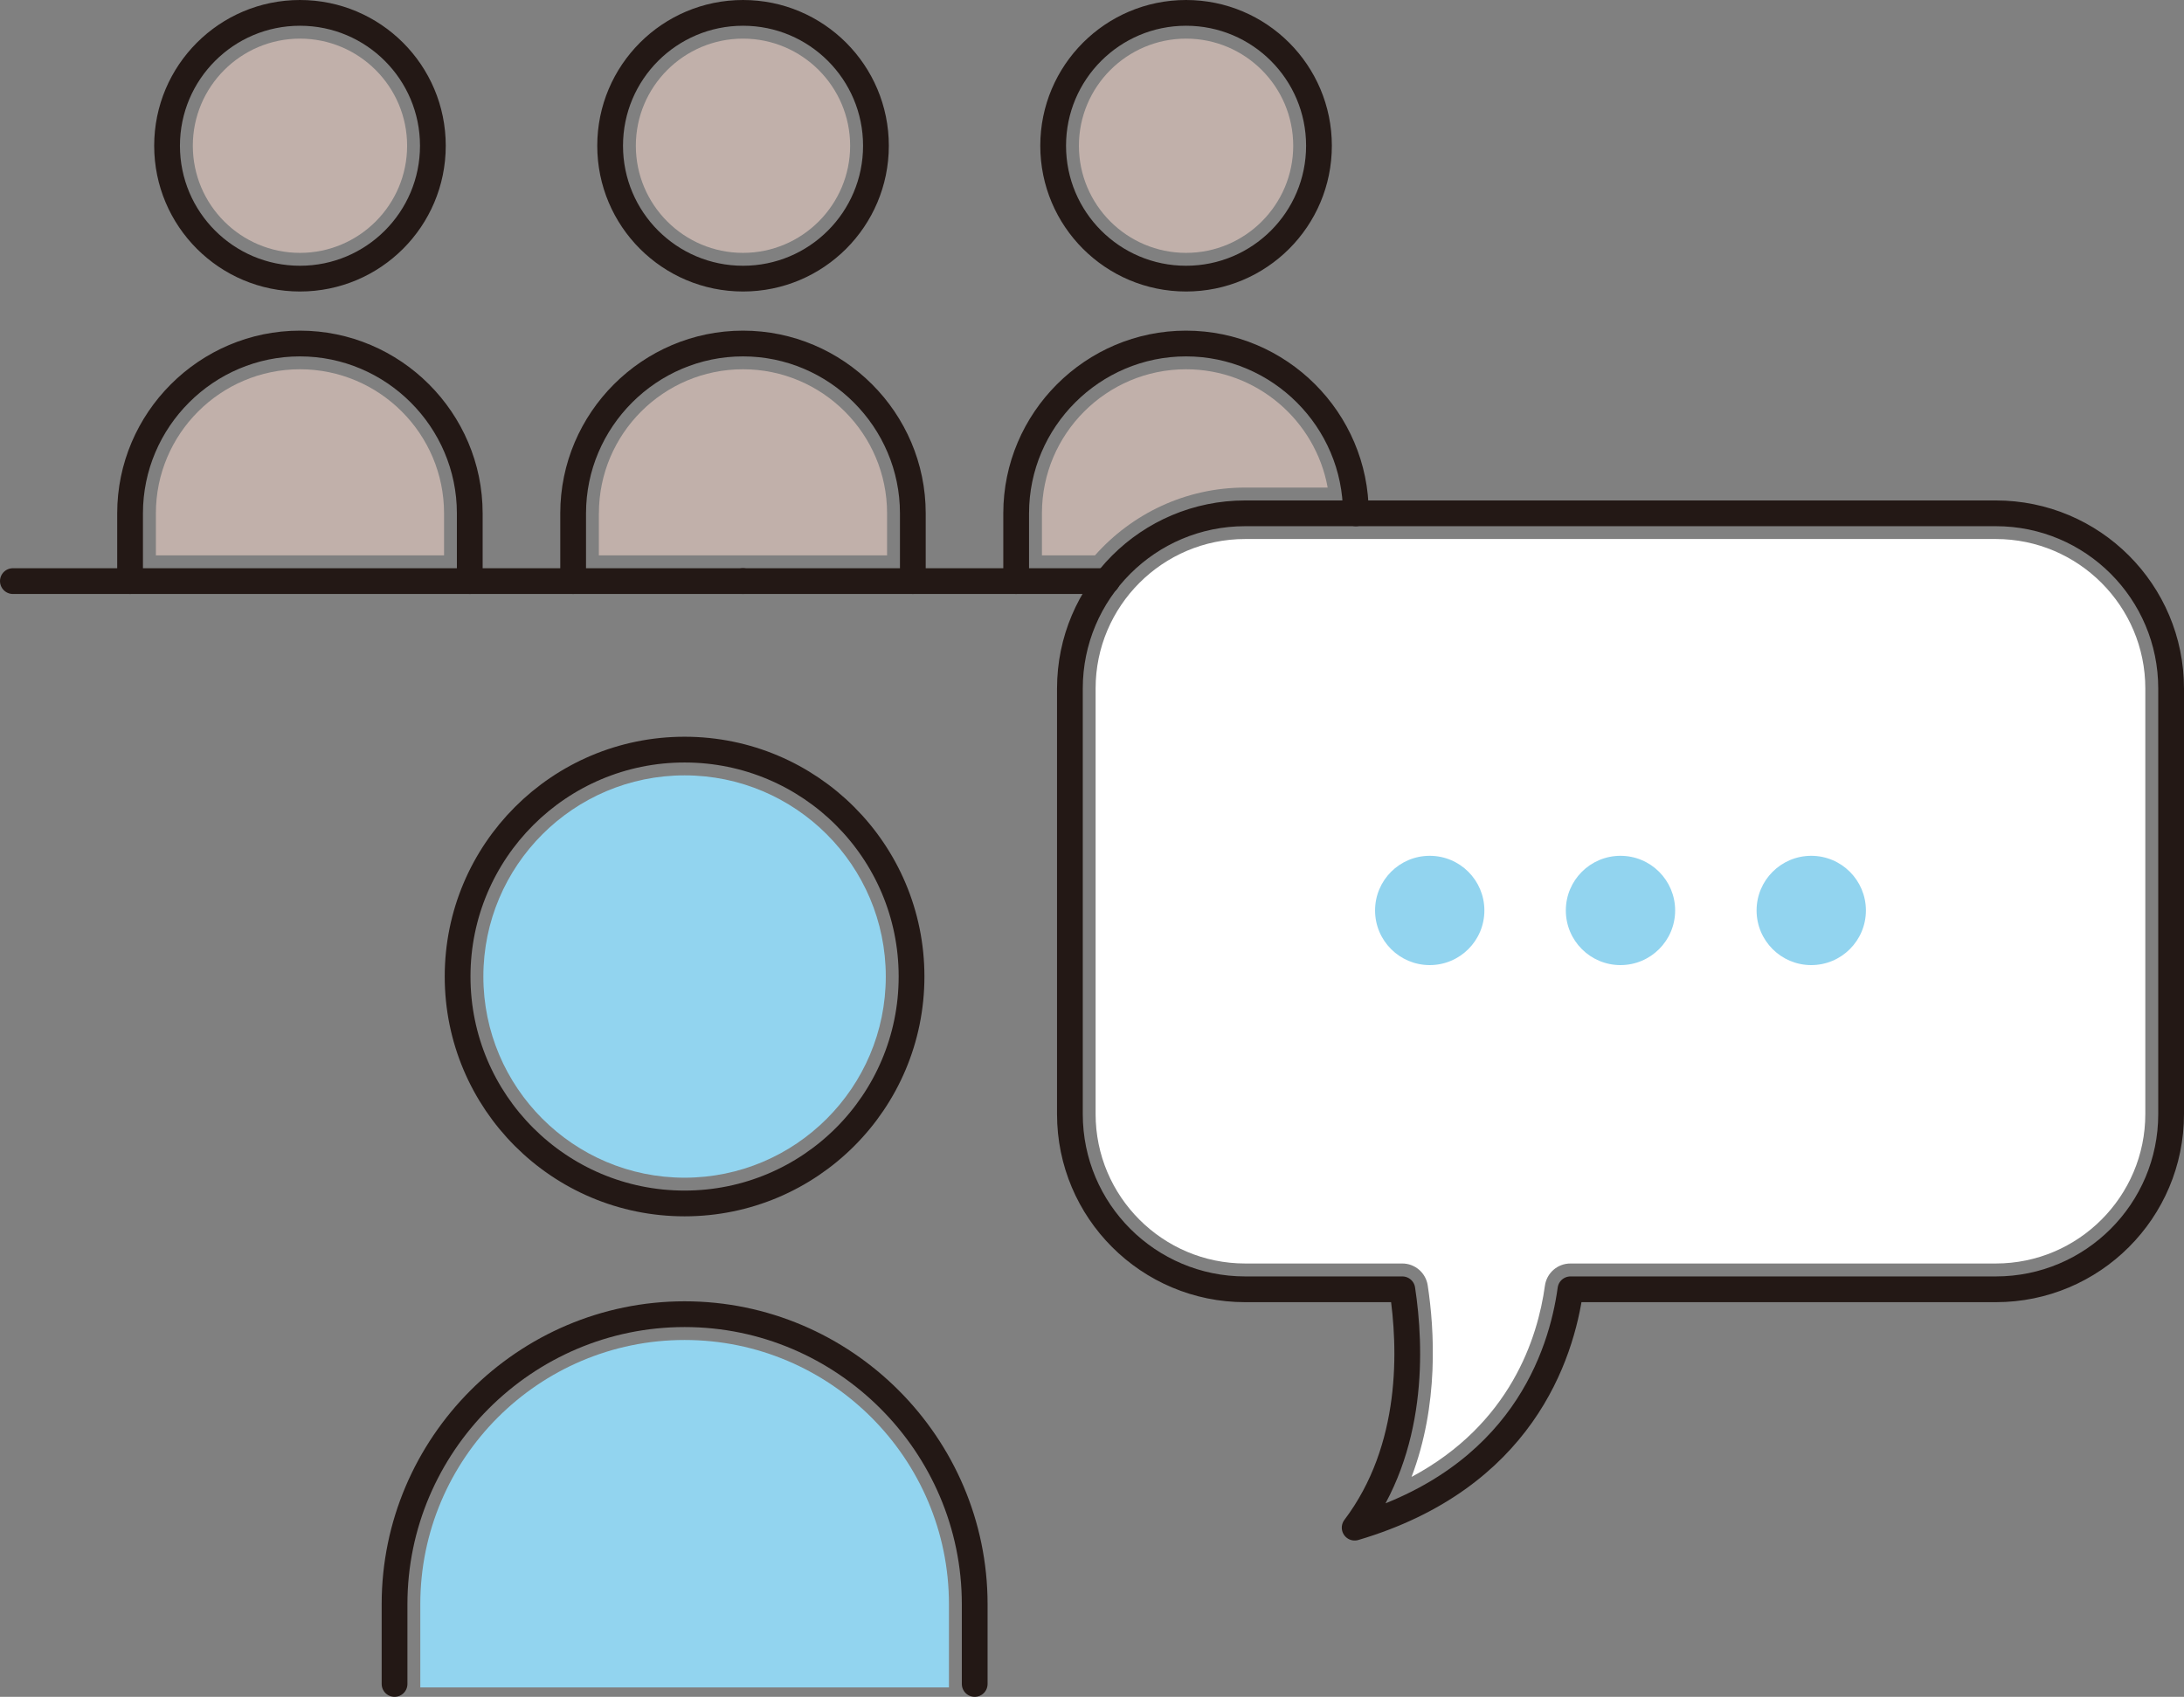 <?xml version="1.0" encoding="UTF-8"?>
<svg id="_レイヤー_2" data-name="レイヤー 2" xmlns="http://www.w3.org/2000/svg" viewBox="0 0 423.96 329.47">
  <rect x="0" y="0" width="423.96" height="329.47" fill="#808080" stroke="none"/>
  <defs>
    <style>
      .cls-1 {
        fill: #fff;
      }

      .cls-2 {
        fill: none;
        stroke: #231815;
        stroke-linecap: round;
        stroke-linejoin: round;
        stroke-width: 5px;
      }

      .cls-3 {
        fill: #92d4ef;
      }

      .cls-4 {
        fill: #c1b0aa;
      }
    </style>
  </defs>
  <g id="object">
    <g>
      <path class="cls-4" d="M58.23,7.5c11.47,0,20.8,9.33,20.8,20.8s-9.33,20.8-20.8,20.8-20.8-9.33-20.8-20.8S46.76,7.5,58.23,7.5Z"/>
      <path class="cls-4" d="M144.23,7.5c11.47,0,20.8,9.33,20.8,20.8s-9.33,20.8-20.8,20.8-20.8-9.33-20.8-20.8,9.33-20.8,20.8-20.8Z"/>
      <path class="cls-4" d="M230.24,7.5c11.47,0,20.8,9.33,20.8,20.8s-9.33,20.8-20.8,20.8-20.8-9.33-20.8-20.8,9.33-20.8,20.8-20.8Z"/>
      <path class="cls-3" d="M132.89,150.55c21.54,0,39.06,17.52,39.06,39.06s-17.52,39.06-39.06,39.06-39.06-17.52-39.06-39.06,17.52-39.06,39.06-39.06Z"/>
      <path class="cls-3" d="M184.2,327.64h-102.61v-16.16c0-28.29,23.02-51.3,51.31-51.3s51.31,23.02,51.31,51.3v16.16Z"/>
      <path class="cls-4" d="M116.26,99.67c0-15.42,12.55-27.97,27.97-27.97s27.97,12.55,27.97,27.97v8.16h-55.95v-8.16Z"/>
      <path class="cls-4" d="M30.26,99.67c0-15.42,12.55-27.97,27.97-27.97s27.97,12.55,27.97,27.97v8.16H30.26v-8.16Z"/>
      <path class="cls-4" d="M202.26,107.83v-8.16c0-15.42,12.55-27.97,27.97-27.97,13.71,0,25.13,9.93,27.5,22.97h-16.03c-11.59,0-21.99,5.11-29.14,13.16h-10.31Z"/>
      <path class="cls-1" d="M416.45,216.31c0,16-13.02,29.02-29.02,29.02h-82.58c-2.5,0-4.61,1.84-4.95,4.32-1.39,10.09-6.68,26.85-25.89,37.12,5.33-13.99,4.45-28.56,3.14-37.19-.37-2.44-2.47-4.25-4.94-4.25h-30.51c-16,0-29.02-13.02-29.02-29.02v-82.63c0-16,13.02-29.02,29.02-29.02h145.73c16,0,29.02,13.02,29.02,29.02v82.63Z"/>
      <g>
        <g>
          <path class="cls-2" d="M84.03,28.3c0,14.25-11.55,25.8-25.8,25.8s-25.8-11.55-25.8-25.8S43.98,2.5,58.23,2.5s25.8,11.55,25.8,25.8Z"/>
          <path class="cls-2" d="M25.25,112.83v-13.16c0-18.14,14.84-32.97,32.97-32.97h0c18.14,0,32.97,14.84,32.97,32.97v13.16"/>
        </g>
        <g>
          <path class="cls-2" d="M170.04,28.3c0,14.25-11.55,25.8-25.8,25.8s-25.8-11.55-25.8-25.8,11.55-25.8,25.8-25.8,25.8,11.55,25.8,25.8Z"/>
          <path class="cls-2" d="M111.26,112.83v-13.16c0-18.14,14.84-32.97,32.97-32.97h0c18.14,0,32.97,14.84,32.97,32.97v13.16"/>
        </g>
        <g>
          <path class="cls-2" d="M256.04,28.3c0,14.25-11.55,25.8-25.8,25.8s-25.8-11.55-25.8-25.8,11.55-25.8,25.8-25.8,25.8,11.55,25.8,25.8Z"/>
          <path class="cls-2" d="M197.26,112.83v-13.16c0-18.14,14.84-32.97,32.97-32.97h0c18.14,0,32.97,14.84,32.97,32.97"/>
        </g>
        <g>
          <circle class="cls-2" cx="132.89" cy="189.61" r="44.06"/>
          <path class="cls-2" d="M76.59,326.97v-15.49c0-30.97,25.34-56.31,56.31-56.31h0c30.97,0,56.31,25.34,56.31,56.31v15.49"/>
        </g>
        <line class="cls-2" x1="144.23" y1="112.83" x2="214.88" y2="112.83"/>
        <line class="cls-2" x1="2.5" y1="112.83" x2="144.23" y2="112.83"/>
        <path class="cls-2" d="M387.44,99.67h-145.73c-18.79,0-34.02,15.23-34.02,34.02v82.63c0,18.79,15.23,34.02,34.02,34.02h30.51c1.71,11.27,2.4,30.86-9.25,46.28,32.4-9.58,40.12-33.4,41.89-46.28h82.58c18.79,0,34.02-15.23,34.02-34.02v-82.63c0-18.79-15.23-34.02-34.02-34.02Z"/>
        <g>
          <path class="cls-3" d="M288.15,176.78c0,5.86-4.75,10.61-10.61,10.61s-10.61-4.75-10.61-10.61,4.75-10.61,10.61-10.61,10.61,4.75,10.61,10.61Z"/>
          <circle class="cls-3" cx="314.57" cy="176.78" r="10.61"/>
          <path class="cls-3" d="M362.21,176.78c0,5.86-4.75,10.61-10.61,10.61s-10.61-4.75-10.61-10.61,4.75-10.61,10.61-10.61,10.61,4.75,10.61,10.61Z"/>
        </g>
      </g>
    </g>
  </g>
</svg>
